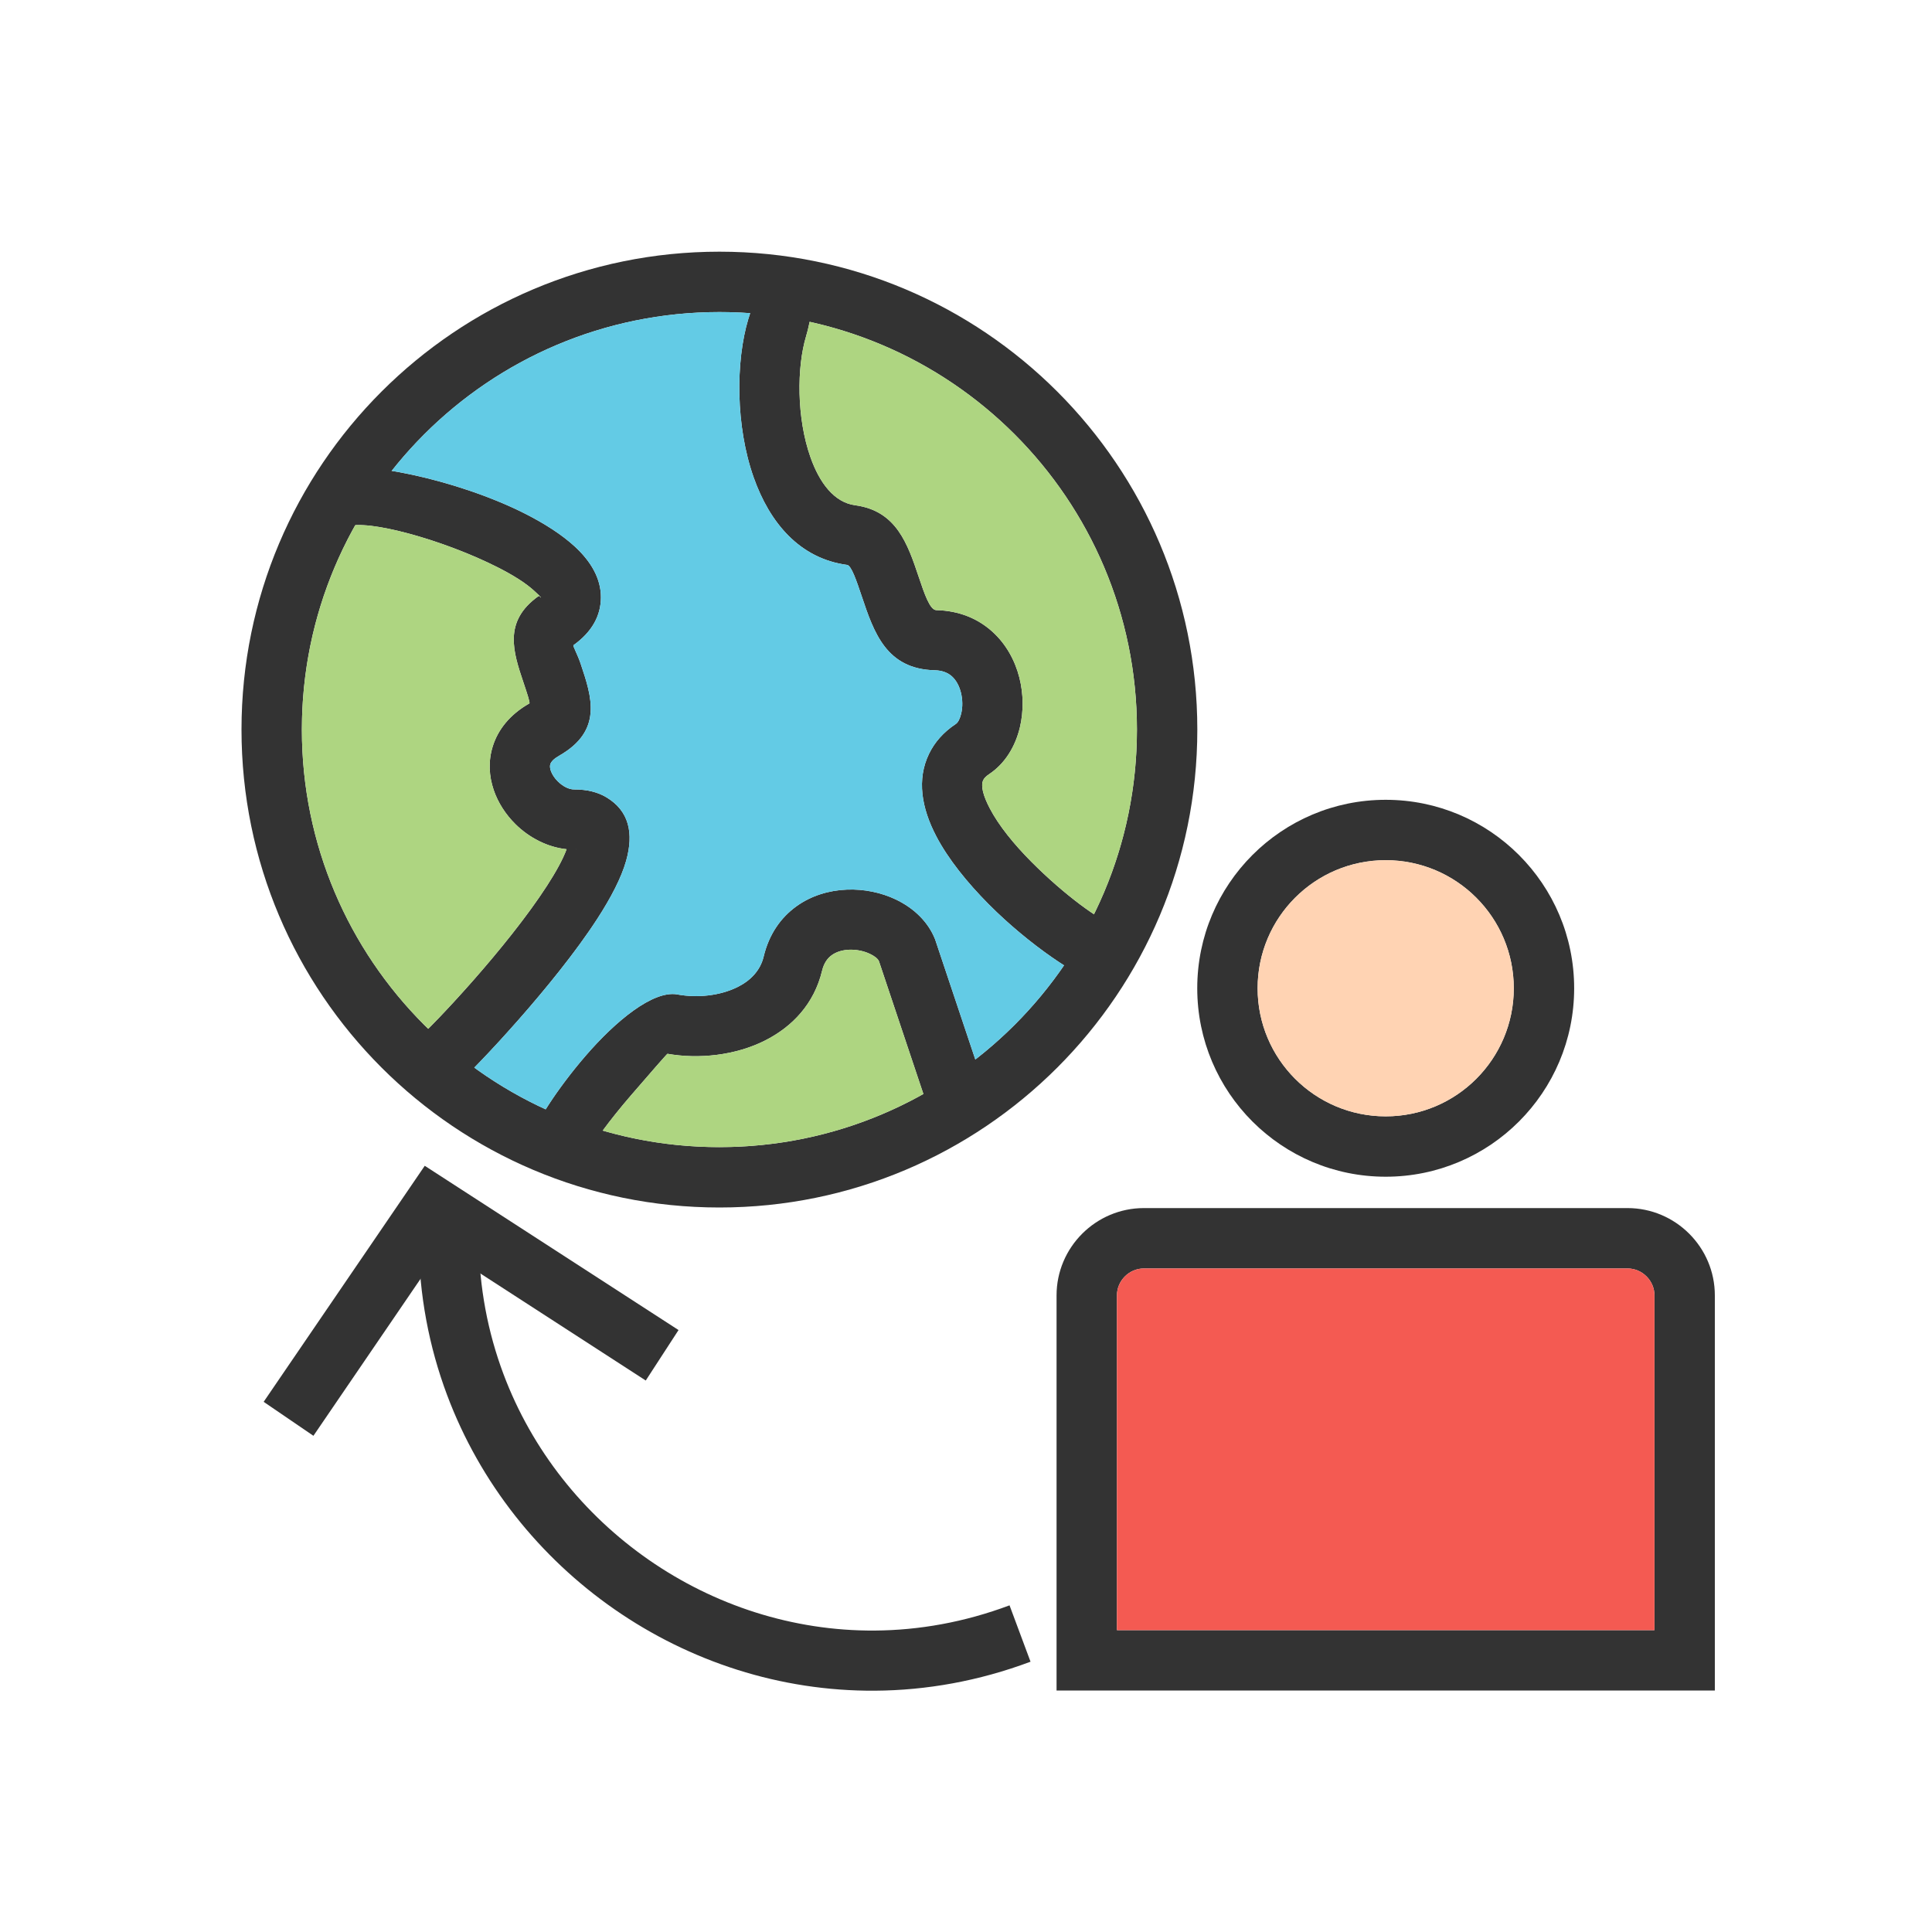 <?xml version="1.0" encoding="UTF-8"?> <!-- Creator: CorelDRAW --> <svg xmlns="http://www.w3.org/2000/svg" xmlns:xlink="http://www.w3.org/1999/xlink" xml:space="preserve" width="2048px" height="2048px" style="shape-rendering:geometricPrecision; text-rendering:geometricPrecision; image-rendering:optimizeQuality; fill-rule:evenodd; clip-rule:evenodd" viewBox="0 0 2048 2048"> <defs> <style type="text/css"> <![CDATA[ .fil5 {fill:none} .fil2 {fill:#63CBE5} .fil1 {fill:#AED581} .fil3 {fill:#F45A52} .fil4 {fill:#FFD3B3} .fil0 {fill:#333333;fill-rule:nonzero} ]]> </style> </defs> <g id="Layer_x0020_1">  <path class="fil0" d="M762.604 1280c-139.891,0 -266.543,-56.705 -358.222,-148.383 -91.678,-91.678 -148.383,-218.33 -148.383,-358.222 0,-139.891 56.705,-266.543 148.383,-358.222 91.678,-91.678 218.33,-148.383 358.222,-148.383 139.891,0 266.543,56.705 358.222,148.383 91.678,91.678 148.383,218.33 148.383,358.222 0,139.891 -56.705,266.543 -148.383,358.222 -91.678,91.678 -218.33,148.383 -358.222,148.383zm-312.971 -193.634c80.093,80.093 190.746,129.632 312.971,129.632 122.225,0 232.878,-49.539 312.971,-129.632 80.093,-80.093 129.632,-190.746 129.632,-312.971 0,-122.225 -49.539,-232.878 -129.632,-312.971 -80.093,-80.093 -190.746,-129.632 -312.971,-129.632 -122.225,0 -232.878,49.539 -312.971,129.632 -80.093,80.093 -129.632,190.746 -129.632,312.971 0,122.225 49.539,232.878 129.632,312.971z"></path> <path class="fil0" d="M561.532 1211.62l0.031 -0.181 0.125 -0.376c3.118,-17.422 29.717,-57.822 58.897,-91.651 32.191,-37.316 71.482,-69.552 97.182,-65.317l0.376 0 0.113 0.02 0.125 0.125c20.874,3.736 44.842,1.407 63.77,-8.096 13.337,-6.697 23.797,-17.257 27.338,-32.043 5.777,-24.117 18.431,-41.567 34.637,-53.296 15.852,-11.472 34.815,-17.053 53.747,-17.789 17.988,-0.7 36.188,3.089 51.557,10.394 19.025,9.041 34.462,23.627 41.842,42.395l0.501 1.5 55.728 166.538 -60.501 20.251 -55.226 -165.038 -0.001 0c-1.093,-2.779 -4.689,-5.564 -9.593,-7.894 -6.509,-3.093 -14.294,-4.696 -22.056,-4.394 -6.814,0.265 -13.38,2.085 -18.498,5.789 -4.618,3.343 -8.303,8.642 -10.136,16.294 -8.459,35.32 -31.642,59.633 -60.839,74.294 -31.286,15.709 -69.943,19.768 -103.128,13.915l-0.006 0.037c-0.418,-0.069 -18.718,20.924 -38.682,44.067 -22.586,26.183 -42.426,53.015 -44.315,60.77l0.043 0.007 -0.031 0.181 -0.052 -0.008 -0.043 0.203 -16.669 -2.988 -46.237 -7.707z"></path> <path class="fil0" d="M1166.17 1042.33c-21.973,-5.118 -75.587,-40.913 -118.339,-84.027 -22.388,-22.578 -42.709,-47.599 -55.426,-71.993 -15.644,-30.007 -20.674,-60.165 -7.61,-87.194 5.895,-12.191 15.175,-22.911 28.436,-31.711 2.473,-1.642 4.435,-5.746 5.688,-11.044 1.642,-6.943 1.563,-14.862 -0.369,-22.414 -1.721,-6.73 -4.863,-12.814 -9.482,-16.973 -4.214,-3.794 -10.174,-6.274 -18.091,-6.461 -51.536,-1.22 -64.583,-40.022 -77.502,-78.449 -5.507,-16.383 -10.968,-32.622 -15.513,-33.231 -50.459,-6.78 -82.135,-44.819 -99.096,-92.894 -9.575,-27.143 -14.353,-57.85 -15.063,-87.241 -0.715,-29.587 2.694,-58.147 9.481,-80.705 10.328,-34.328 29.66,-58.24 57.037,-61.924l8.499 63.25c-0.573,0.077 -1.174,6.58 -4.286,16.924 -5.019,16.68 -7.527,38.245 -6.979,60.954 0.553,22.907 4.222,46.683 11.562,67.491 9.491,26.902 24.986,47.89 47.344,50.894 43.865,5.893 55.637,40.905 67.514,76.231 5.819,17.309 11.698,34.788 18.501,34.949 24.743,0.585 44.452,9.308 59.342,22.713 14.62,13.16 24.069,30.484 28.732,48.721 4.453,17.415 4.553,36.031 0.619,52.664 -4.845,20.483 -15.872,38.633 -32.688,49.797 -3.221,2.138 -5.22,4.213 -6.187,6.211 -3.021,6.25 0.152,17.079 6.859,29.943 9.632,18.477 25.814,38.228 43.926,56.492 35.115,35.411 74.178,63.653 87.588,66.776l-14.499 62.251z"></path> <path class="fil0" d="M443.96 1100.07c15.698,-13.6 93.367,-95.404 135.836,-161.085 9.497,-14.688 16.903,-28.065 20.819,-38.792 -20.387,-2.094 -39.807,-12.272 -54.352,-26.692 -10.219,-10.13 -18.312,-22.589 -22.885,-35.994 -5.052,-14.804 -5.928,-30.763 -1.028,-46.384 5.464,-17.414 17.693,-33.432 38.786,-45.472 1.007,-0.575 -2.596,-11.307 -6.164,-21.931 -10.945,-32.583 -21.789,-64.873 15.665,-91.682l0.125 0c1.732,-1.239 2.459,2.757 2.472,0.993 0.001,-0.239 -2.735,-2.848 -7.328,-7.045 -8.797,-8.04 -22.078,-16.352 -37.844,-24.355 -58.057,-29.474 -139.338,-51.681 -160.466,-43.282l-23.499 -59.251c34.559,-13.741 142.175,9.72 212.716,45.533 20.425,10.369 38.565,21.991 52.093,34.355 17.734,16.211 28.238,34.495 28.079,54.547 -0.15,18.884 -9.071,36.051 -29.141,50.445l0.043 0.06c-0.853,0.609 4.205,9.366 7.586,19.431 11.871,35.341 23.861,71.029 -22.837,97.682 -5.568,3.177 -8.428,6.234 -9.287,8.972 -0.602,1.92 -0.343,4.331 0.529,6.886 1.348,3.951 3.966,7.854 7.384,11.243 5.205,5.16 11.575,8.609 17.32,8.591 13.841,-0.046 25.189,2.896 34.324,8.383 24.035,14.444 29.048,38.094 20.797,67.344 -5.052,17.903 -16.074,38.996 -30.409,61.166 -45.718,70.707 -130.391,159.688 -147.586,174.585l-41.75 -48.25zm166.023 -200.178c1.649,0.978 2.327,1.378 0.175,0.085 -0.077,-0.046 -0.132,-0.073 -0.175,-0.085z"></path> <g id="_378390488"> <path id="_378391592" class="fil0" d="M1468.9 847.823c55.162,0 105.106,22.362 141.26,58.514 36.152,36.154 58.514,86.098 58.514,141.26 0,55.161 -22.362,105.104 -58.515,141.256 -36.152,36.152 -86.097,58.514 -141.259,58.514 -55.162,0 -105.105,-22.361 -141.258,-58.513 -36.152,-36.152 -58.513,-86.097 -58.513,-141.258 0,-55.163 22.361,-105.108 58.513,-141.26 36.152,-36.152 86.095,-58.514 141.258,-58.514zm96.01 103.765c-24.568,-24.567 -58.513,-39.763 -96.01,-39.763 -37.496,0 -71.44,15.196 -96.007,39.763 -24.567,24.567 -39.762,58.512 -39.762,96.01 0,37.495 15.195,71.44 39.762,96.007 24.567,24.567 58.511,39.762 96.007,39.762 37.496,0 71.441,-15.196 96.008,-39.763 24.568,-24.567 39.764,-58.511 39.764,-96.006 0,-37.496 -15.196,-71.441 -39.763,-96.01z"></path> <path id="_378390776" class="fil0" d="M1212.58 1280.61l512.641 0c25.494,0 48.647,10.408 65.412,27.172 16.765,16.765 27.172,39.918 27.172,65.412l0 386.81 0 32.001 -32.001 0 -633.807 0 -32.001 0 0 -32.001 0 -386.81c0,-25.493 10.407,-48.647 27.171,-65.412 16.765,-16.765 39.918,-27.172 65.412,-27.172zm512.641 64.002l-512.641 0c-7.826,0 -14.967,3.227 -20.161,8.421 -5.194,5.194 -8.42,12.334 -8.42,20.161l0 354.809 569.806 0 0 -354.809c0,-7.826 -3.227,-14.967 -8.421,-20.161 -5.194,-5.194 -12.335,-8.421 -20.161,-8.421z"></path> </g> <g id="_378390248"> <polygon id="_378390752" class="fil0" points="279.486,1486 432.71,1261.5 450.258,1235.79 476.461,1252.75 719.277,1409.91 684.526,1463.41 467.913,1323.21 332.236,1522 "></polygon> <path id="_378390872" class="fil0" d="M1092.4 1761.48c-54.962,20.595 -110.568,30.376 -164.93,30.733 -100.514,0.661 -196.412,-30.997 -275.873,-86.132 -79.498,-55.161 -142.662,-133.877 -177.665,-227.297 -19.077,-50.911 -29.768,-106.214 -30.151,-164.47l63.751 -0.25c0.332,50.406 9.604,98.315 26.15,142.471 30.311,80.896 85.123,149.14 154.166,197.047 69.078,47.93 152.295,75.454 239.372,74.881 46.941,-0.309 95.12,-8.817 142.931,-26.732l22.25 59.75z"></path> </g> <path class="fil1" d="M453.915 1090.59c26.776,-26.687 89.352,-95.113 125.882,-151.61 9.497,-14.688 16.903,-28.065 20.819,-38.792 -20.387,-2.094 -39.807,-12.272 -54.352,-26.692 -10.219,-10.13 -18.312,-22.589 -22.885,-35.994 -5.052,-14.804 -5.928,-30.763 -1.028,-46.384 5.464,-17.414 17.693,-33.432 38.786,-45.472 1.007,-0.575 -2.596,-11.307 -6.164,-21.931 -10.945,-32.583 -21.789,-64.873 15.665,-91.682l0.125 0c1.732,-1.239 2.459,2.757 2.472,0.993 0.001,-0.239 -2.735,-2.848 -7.328,-7.045 -8.797,-8.04 -22.078,-16.352 -37.844,-24.355 -51.691,-26.243 -121.793,-46.724 -151.456,-44.972 -36.046,64.059 -56.607,137.999 -56.607,216.742 0,122.225 49.539,232.878 129.632,312.971 1.417,1.417 2.844,2.825 4.282,4.224z"></path> <path class="fil2" d="M663.704 912.565c-5.052,17.903 -16.074,38.996 -30.409,61.166 -36.769,56.865 -98.734,125.551 -130.53,158.013 23.576,17.125 48.908,31.98 75.676,44.243 10.995,-17.6 26.183,-38.068 42.143,-56.57 32.191,-37.316 71.482,-69.552 97.182,-65.317l0.376 0 0.113 0.02 0.125 0.125c20.874,3.736 44.842,1.407 63.77,-8.096 13.337,-6.697 23.797,-17.257 27.338,-32.043 5.777,-24.117 18.431,-41.567 34.637,-53.296 15.852,-11.472 34.815,-17.053 53.747,-17.789 17.988,-0.7 36.188,3.089 51.557,10.394 19.025,9.041 34.462,23.627 41.842,42.395l0.501 1.5 42.11 125.841c14.66,-11.387 28.585,-23.675 41.692,-36.782 19.319,-19.319 36.861,-40.416 52.358,-63.025 -24.403,-15.554 -54.239,-38.956 -80.101,-65.037 -22.388,-22.578 -42.709,-47.599 -55.426,-71.993 -15.644,-30.007 -20.674,-60.165 -7.61,-87.194 5.895,-12.191 15.175,-22.911 28.436,-31.711 2.473,-1.642 4.435,-5.746 5.688,-11.044 1.642,-6.943 1.563,-14.862 -0.369,-22.414 -1.721,-6.73 -4.863,-12.814 -9.482,-16.973 -4.214,-3.794 -10.174,-6.274 -18.091,-6.461 -51.536,-1.22 -64.583,-40.022 -77.502,-78.449 -5.507,-16.383 -10.968,-32.622 -15.513,-33.231 -50.459,-6.78 -82.135,-44.819 -99.096,-92.894 -9.575,-27.143 -14.353,-57.85 -15.063,-87.241 -0.715,-29.587 2.694,-58.147 9.481,-80.705 0.615,-2.043 1.261,-4.05 1.941,-6.019 -10.773,-0.784 -21.652,-1.183 -32.624,-1.183 -122.225,0 -232.878,49.539 -312.971,129.632 -12.214,12.214 -23.717,25.137 -34.442,38.705 44.937,7.37 99.799,24.262 141.624,45.496 20.425,10.369 38.565,21.991 52.093,34.355 17.734,16.211 28.238,34.495 28.079,54.547 -0.15,18.884 -9.071,36.051 -29.141,50.445l0.043 0.06c-0.853,0.609 4.205,9.366 7.586,19.431 11.871,35.341 23.861,71.029 -22.837,97.682 -5.568,3.177 -8.428,6.234 -9.287,8.972 -0.602,1.92 -0.343,4.331 0.529,6.886 1.348,3.951 3.966,7.854 7.384,11.243 5.205,5.16 11.575,8.609 17.32,8.591 13.841,-0.046 25.189,2.896 34.324,8.383 24.035,14.444 29.048,38.094 20.797,67.344z"></path> <path class="fil1" d="M906.465 535.584c43.865,5.893 55.637,40.905 67.514,76.231 5.819,17.309 11.698,34.788 18.501,34.949 24.743,0.585 44.452,9.308 59.342,22.713 14.62,13.16 24.069,30.484 28.732,48.721 4.453,17.415 4.553,36.031 0.619,52.664 -4.845,20.483 -15.872,38.633 -32.688,49.797 -3.221,2.138 -5.22,4.213 -6.187,6.211 -3.021,6.25 0.152,17.079 6.859,29.943 9.632,18.477 25.814,38.228 43.926,56.492 23.353,23.549 48.451,43.928 66.589,55.857 29.153,-59.021 45.535,-125.48 45.535,-195.766 0,-122.225 -49.539,-232.878 -129.632,-312.971 -58.581,-58.581 -133.512,-100.818 -217.361,-119.28 -0.572,2.622 -1.522,7.942 -3.677,15.1 -5.019,16.68 -7.527,38.245 -6.979,60.954 0.553,22.907 4.222,46.683 11.562,67.491 9.491,26.902 24.986,47.89 47.344,50.894z"></path> <path class="fil1" d="M871.49 1028.85c-8.459,35.32 -31.642,59.633 -60.839,74.294 -31.286,15.709 -69.943,19.768 -103.128,13.915l-0.006 0.037c-0.418,-0.069 -18.718,20.924 -38.682,44.067 -11.3,13.1 -21.913,26.361 -29.934,37.316 39.258,11.404 80.766,17.517 123.703,17.517 78.532,0 152.286,-20.451 216.227,-56.317l-47.057 -140.622c-1.093,-2.779 -4.689,-5.564 -9.593,-7.894 -6.509,-3.093 -14.294,-4.696 -22.056,-4.394 -6.814,0.265 -13.38,2.085 -18.498,5.789 -4.618,3.343 -8.303,8.642 -10.136,16.294z"></path> <path class="fil3" d="M1725.22 1344.61l-512.641 0c-7.826,0 -14.967,3.227 -20.161,8.421 -5.194,5.194 -8.42,12.334 -8.42,20.161l0 354.809 569.806 0 0 -354.809c0,-7.826 -3.227,-14.967 -8.421,-20.161 -5.194,-5.194 -12.335,-8.421 -20.161,-8.421z"></path> <path class="fil4" d="M1468.9 1183.37c37.496,0 71.441,-15.196 96.008,-39.763 24.568,-24.567 39.764,-58.511 39.764,-96.006 0,-37.496 -15.196,-71.441 -39.763,-96.01 -24.568,-24.567 -58.513,-39.763 -96.01,-39.763 -37.496,0 -71.44,15.196 -96.007,39.763 -24.567,24.567 -39.762,58.512 -39.762,96.01 0,37.495 15.195,71.44 39.762,96.007 24.567,24.567 58.511,39.762 96.007,39.762z"></path> </g> <rect class="fil5" width="2048" height="2048"></rect> </svg> 